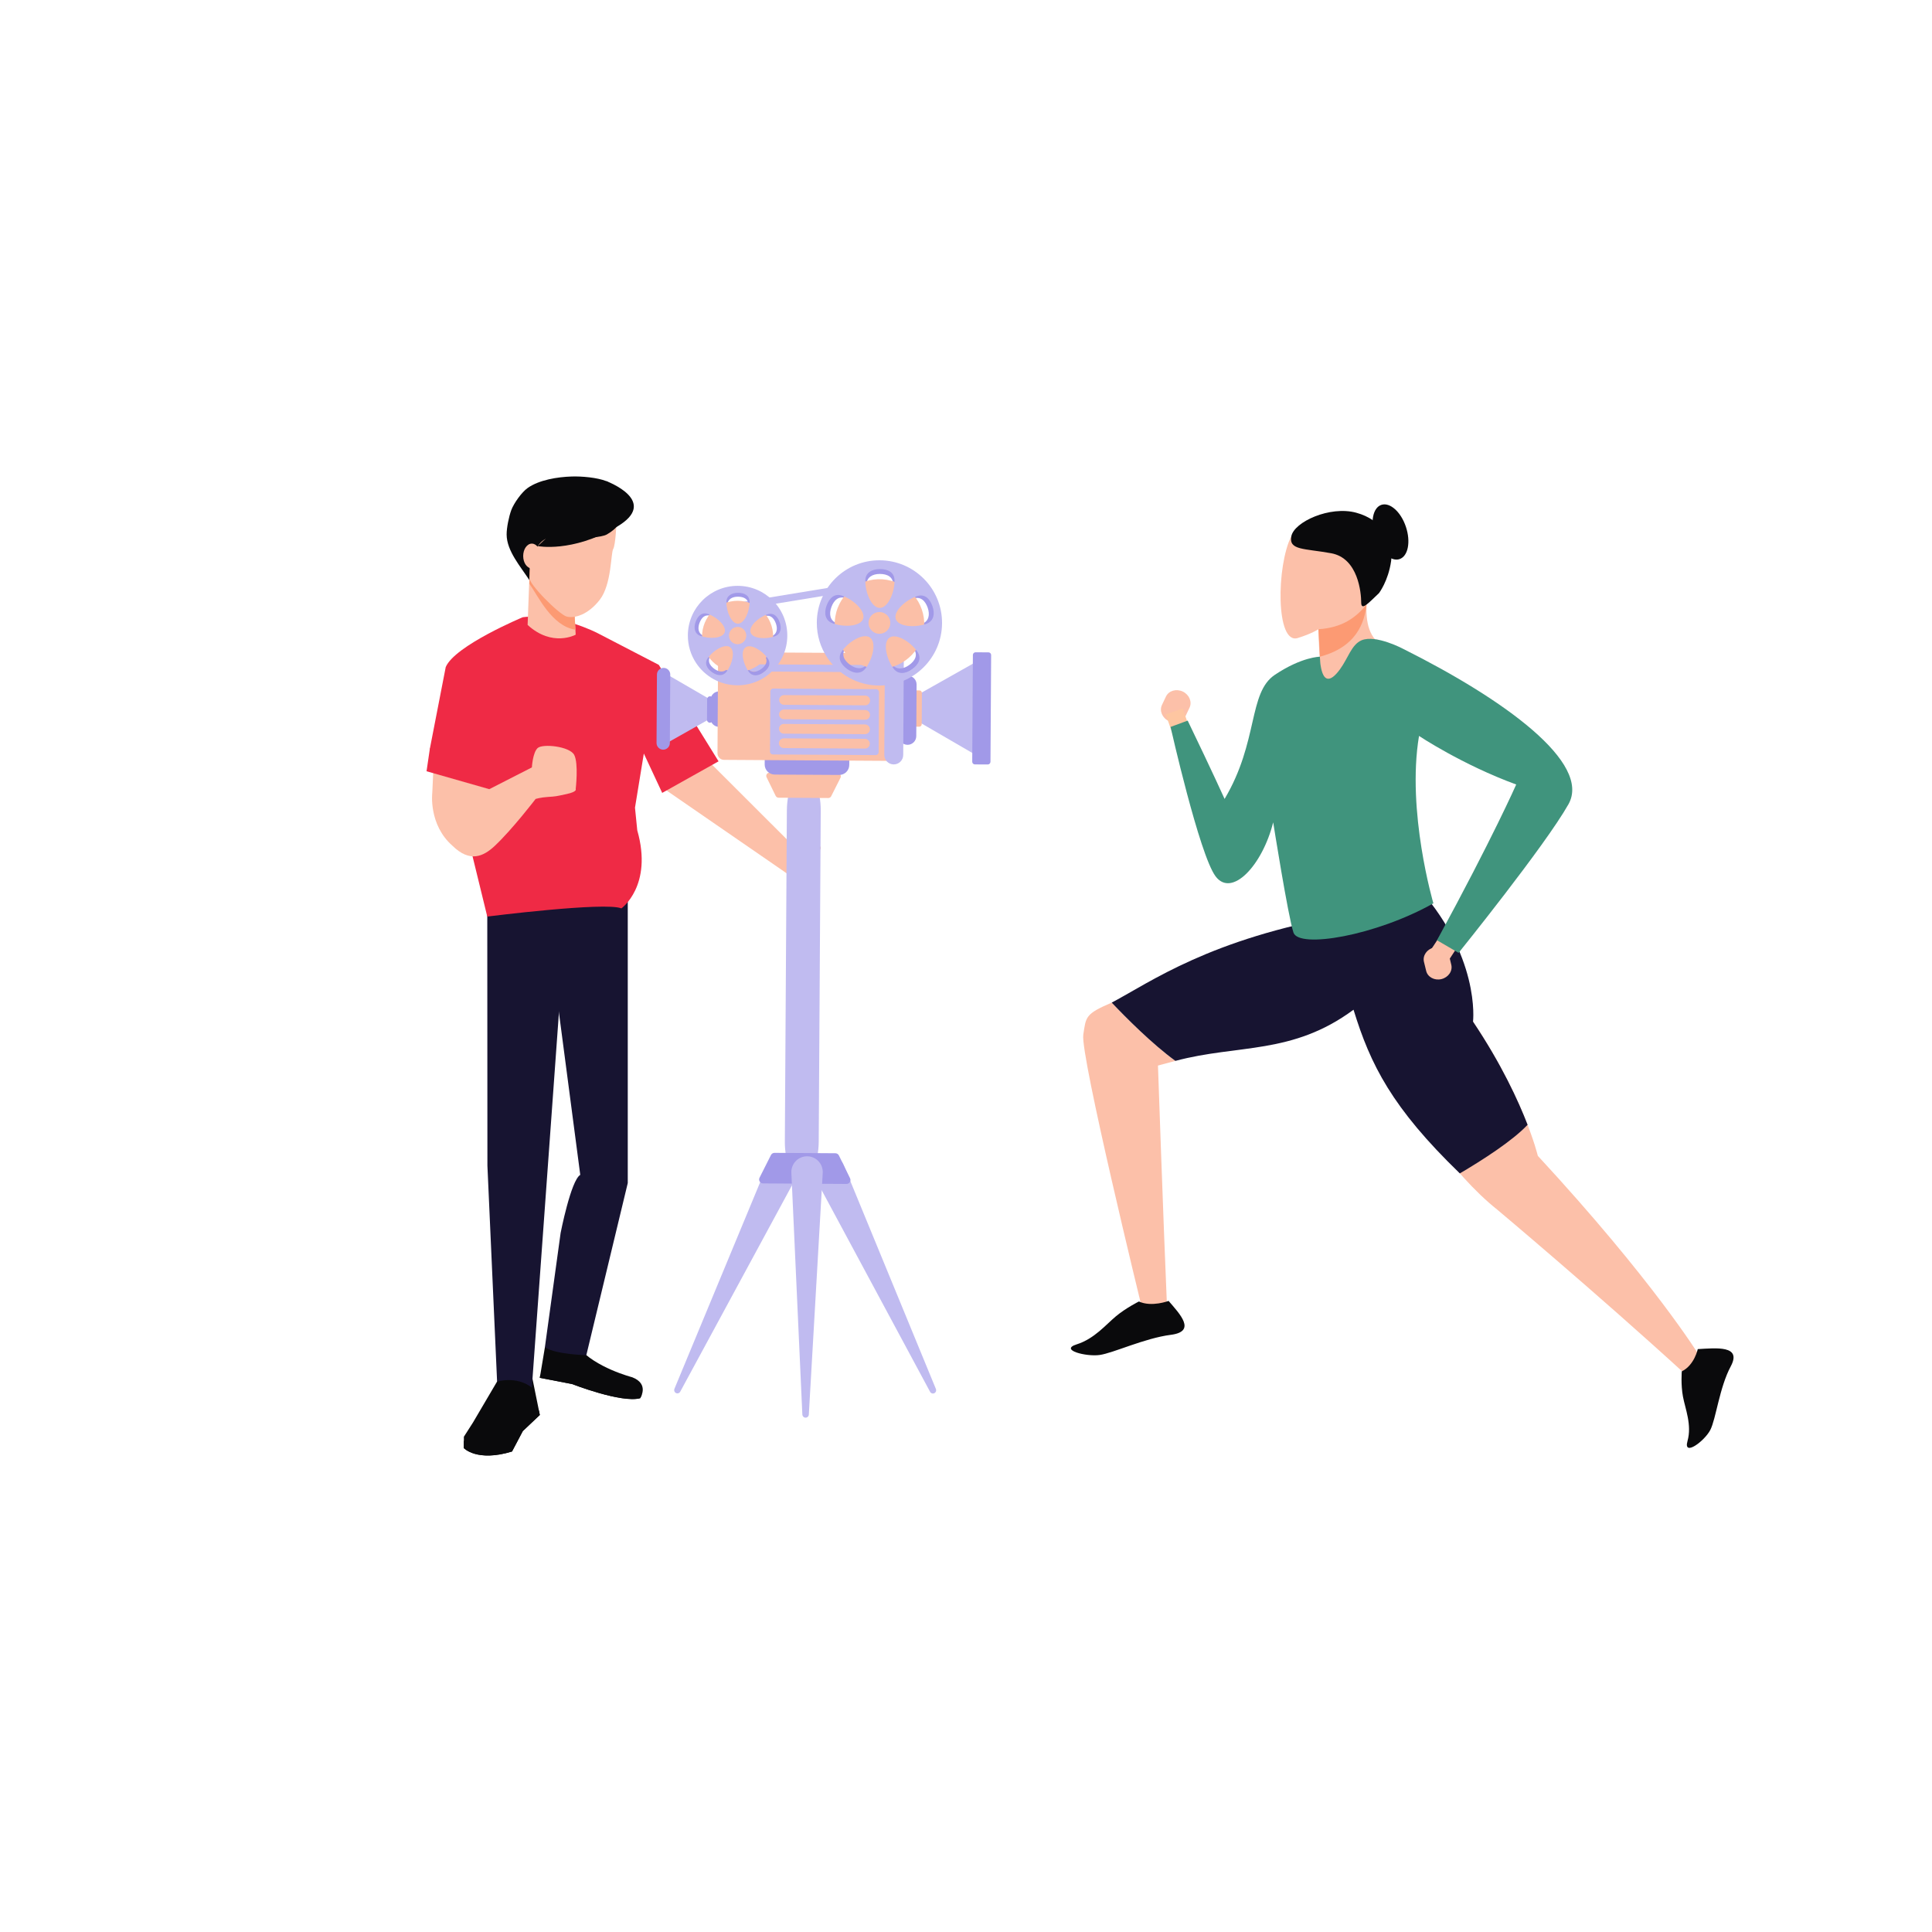 <?xml version="1.0" encoding="utf-8"?>
<svg xmlns="http://www.w3.org/2000/svg" enable-background="new 0 0 850 850" id="Layer_1" version="1.1" viewBox="0 0 850 850" x="0" y="0">
  <g>
    <g>
      <polygon fill="#fcc0a9" points="312.56 335.71 349.84 372.95 355.64 367.86 349.18 386.47 344.65 383.22 292.24 347.09"/>
    </g>
    <g>
      <path d="M242.73,590.97l-2.99,1.74l-2.25,13.47l14.21,2.74c0,0,21.69,8.48,29.93,6.23c0,0,4.24-6.23-3.49-9.22&#xD;&#xA;			c0,0-16.46-4.24-23.69-13.22c-7.23-8.98-0.8,0.23-0.8,0.23L242.73,590.97z" fill="#0a0a0c"/>
    </g>
    <g>
      <path d="M281.63,615.16c0,0,0.44-0.65,0.78-1.64c-7.71-0.25-24.8-4.84-24.8-4.84c-4.36-2.1-16.17-3.48-19.89-3.87&#xD;&#xA;			l-0.23,1.38l14.21,2.74C251.7,608.92,273.4,617.4,281.63,615.16z" fill="#0a0a0c"/>
    </g>
    <g>
      <path d="M220.54,604.68l-12.47,21.2l-3.99,6.23v4.99c0,0,5.74,6.23,21.2,1.5l4.74-8.98l7.48-7.09l-3.26-16.07&#xD;&#xA;			L220.54,604.68z" fill="#0a0a0c"/>
    </g>
    <g>
      <path d="M237.49,622.53l-0.41-2.01l-7.24,6.61l-5.49,7.13c-11,5.6-17.38,2.18-20.29-0.49v3.33c0,0,5.74,6.23,21.2,1.5&#xD;&#xA;			l4.74-8.98L237.49,622.53z" fill="#0a0a0c"/>
    </g>
    <g>
      <path d="M214.38,398.43l0.06,114.4l4.26,95.02c0,0,8.64-2.66,15.29,2.66l5.74-79.44l1.63-22.56l7.86-108.85&#xD;&#xA;			L214.38,398.43z" fill="#171431"/>
    </g>
    <g>
      <path d="M276.19,391.09v129.4l-18.23,75.73c0,0-13.7-0.3-18.23-3.5l6.92-50.27c0,0,4.51-23.12,8.64-25.56&#xD;&#xA;			l-15.56-118.46L276.19,391.09z" fill="#171431"/>
    </g>
    <g>
      <path d="M256.98,262.97c-0.04,0-0.08,0-0.12,0C256.87,262.97,256.9,262.97,256.98,262.97z" fill="#be6c67"/>
    </g>
    <g>
      <path d="M230.01,271.55c0,0-29.92,12.47-33.91,21.94l-6.98,35.91l17.45,41.89l7.81,31.96c0,0,52.02-6.58,59-3.59&#xD;&#xA;			c0,0,13.97-9.92,6.99-34.35l-1-9.97l3.89-23.82l8.08,17.32l24.8-13.89l-26.3-42.44l-26.93-13.96&#xD;&#xA;			C262.92,278.53,245.47,269.55,230.01,271.55z" fill="#ef2a45"/>
    </g>
    <g>
      <path d="M252.07,241.98c0,0.94-0.22,1.71-0.5,1.71c-0.28,0-0.5-0.77-0.5-1.71c0-0.95,0.22-1.71,0.5-1.71&#xD;&#xA;			C251.84,240.26,252.07,241.03,252.07,241.98z" fill="#542326"/>
    </g>
    <g>
      <path d="M264.38,241.57c0,0.72-0.22,1.31-0.5,1.31c-0.27,0-0.5-0.58-0.5-1.31c0-0.72,0.23-1.3,0.5-1.3&#xD;&#xA;			C264.16,240.26,264.38,240.85,264.38,241.57z" fill="#542326"/>
    </g>
    <g>
      <path d="M232.13,274.95c10.93,9.98,21.15,4.28,21.15,4.28l-0.12-2.18l-0.53-9.61l-10.04-8.91l-9.53-8.46l-0.13,3.35&#xD;&#xA;			l-0.43,11.49L232.13,274.95z" fill="#fcc0a9"/>
    </g>
    <g>
      <path d="M232.89,256.81c3.88,5.42,9.87,18.69,20.27,20.23l-0.53-9.61l-10.04-8.91l-9.53-8.46L232.89,256.81z" fill="#fc9a73"/>
    </g>
    <g>
      <path d="M271.23,230.15c0,0-0.4,9.62-1.46,11.42c-1.06,1.8-0.66,15.53-5.88,22.28c-5.22,6.75-11.29,8.32-14.6,7.41&#xD;&#xA;			c-3.31-0.92-16.88-14.47-16.38-17.18c0.5-2.71,0.74-16.26,4.39-23.93C240.95,222.48,270.84,213.76,271.23,230.15z" fill="#fcc0a9"/>
    </g>
    <g>
      <path d="M254.23,215.73c0.11,0,0.22,0.01,0.33,0.01c-0.11-0.01-0.2-0.01-0.29-0.01&#xD;&#xA;			C254.25,215.73,254.24,215.73,254.23,215.73z" fill="#be6c67"/>
    </g>
    <g>
      <path d="M191.11,329.23l-0.93,19.6c0,0-1.73,13.98,8.91,23.29c7.63,7.5,13.59,4.73,18.62,0&#xD;&#xA;			c7.71-7.25,17.95-20.63,17.95-20.63s2.23-0.67,5.38-0.87c3.41-0.22,3.41-0.22,8.24-1.27c4.83-1.06,4-2.16,4-2.16&#xD;&#xA;			s1.33-11.25-0.65-15.06c-1.98-3.8-13.99-5.07-16.14-2.98c-2.15,2.1-2.49,8.48-2.49,8.48l-18.73,9.57l0.78-18.55L191.11,329.23z" fill="#fcc0a9"/>
    </g>
    <g>
      <polygon fill="#ef2a45" points="189.12 329.4 187.66 339.32 215.27 347.2 223.85 329.4 208.29 320.87 195.26 323.91"/>
    </g>
    <g>
      <path d="M254.27,237.4c1.25-0.98,2.19-2.36,2.63-3.89c-4.86,4.11-11.53,6-17.83,5.05c1.93,0.35,4.02-0.37,5.33-1.83&#xD;&#xA;			c-1.95-0.75-4.22,0-5.83,1.34c-1.6,1.34-2.68,3.19-3.72,5.01c-1.98,3.45-1.88,8.16-1.96,12.13c-3.92-6.04-9.93-12.8-9.99-20&#xD;&#xA;			c-0.03-2.98,1.01-8.01,2.05-10.8c1.11-2.99,4.58-7.87,7.19-9.71c5.1-3.6,13.19-4.87,19.44-5.06c4.42-0.13,11.1,0.43,15.21,2.05&#xD;&#xA;			c2.94,1.16,6.16,7.39,6.54,12.08c0.5,6.17-2,8.8-6.29,11.34C264.57,236.57,257,236.54,254.27,237.4z" fill="#0a0a0c"/>
    </g>
    <g>
      <ellipse cx="233.99" cy="244.62" fill="#fcc0a9" rx="3.81" ry="5.45"/>
    </g>
    <g>
      <path d="M358.8,370.22c0,0,2.6,2.28,1.48,3.62c-1.12,1.35,0.03,2.26-0.83,3.66c-0.85,1.39-0.39,2.53-0.39,2.53&#xD;&#xA;			s-0.81,2.5-1.31,3.07s-0.96,1.27-0.96,1.27s1.02,3.54-0.55,3.81c-1.57,0.26-3.73-1.31-3.73-1.31l5.26-15.67L358.8,370.22z" fill="#e0937e"/>
    </g>
    <g>
      <path d="M359.11,371.22c0,0-4.75-2.47-5.58,0.35c-1.05,3.58,5.82,4.49,6.94,2.84&#xD;&#xA;			C361.82,372.46,360.48,372.04,359.11,371.22z" fill="#eda288"/>
    </g>
    <g>
      <path d="M358.46,375.61c0,0-7.03-3.15-6.76,0.28c0.29,3.72,7.12,4.85,8.13,2.91&#xD;&#xA;			C360.92,376.7,359.83,376.43,358.46,375.61z" fill="#eda288"/>
    </g>
    <g>
      <path d="M356.99,379.97c0,0-5.82-2.39-5.83,0.91c-0.01,1.78,6.55,4.58,7.2,2.28&#xD;&#xA;			C359.01,380.89,358.36,380.79,356.99,379.97z" fill="#eda288"/>
    </g>
    <g>
      <path d="M355.23,383.92c0,0-5.82-2.34-5.83,0.91c-0.01,1.73,6.25,4.53,7.2,2.28&#xD;&#xA;			C357.52,384.92,356.6,384.74,355.23,383.92z" fill="#eda288"/>
    </g>
    <g>
      <path d="M346.56,508.95c-3.53-1.46-7.57,0.21-9.03,3.73l-40.82,98.37c-0.27,0.67-0.01,1.45,0.64,1.8&#xD;&#xA;			c0.69,0.38,1.56,0.12,1.93-0.58l50.71-93.66c0.11-0.2,0.22-0.42,0.31-0.64C351.76,514.45,350.08,510.41,346.56,508.95z" fill="#c0bbf0"/>
    </g>
    <g>
      <path d="M362.21,508.87c3.53-1.45,7.57,0.23,9.02,3.76l40.54,98.49c0.27,0.67,0,1.45-0.64,1.8&#xD;&#xA;			c-0.69,0.37-1.56,0.11-1.93-0.58l-50.44-93.8c-0.11-0.2-0.21-0.42-0.3-0.64C357,514.36,358.68,510.33,362.21,508.87z" fill="#c0bbf0"/>
    </g>
    <g>
      <path d="M352.65,518.67L352.65,518.67c-4.1-0.02-7.4-7.41-7.35-16.42l0.89-145.7c0.05-9.01,3.45-16.35,7.55-16.33&#xD;&#xA;			l0,0c4.1,0.02,7.4,7.41,7.35,16.42l-0.89,145.7C360.14,511.35,356.74,518.7,352.65,518.67z" fill="#c0bbf0"/>
    </g>
    <g>
      <path d="M357.44,340.06l-7.83-0.05l-11.06-0.07c-1.05-0.01-1.75,1.1-1.28,2.04l4,8.18c0.24,0.48,0.73,0.79,1.27,0.8&#xD;&#xA;			l6.17,0.04l9.52,0.06l6.17,0.04c0.54,0,1.03-0.3,1.28-0.78l4.1-8.13c0.47-0.94-0.21-2.05-1.26-2.06L357.44,340.06z" fill="#fbbfa7"/>
    </g>
    <g>
      <path d="M349.27,520.74l9.6,0.06l13.55,0.08c1.29,0.01,2.14-1.34,1.57-2.5l-4.9-10.02&#xD;&#xA;			c-0.29-0.59-0.89-0.97-1.55-0.98l-7.56-0.05l-11.67-0.07l-7.56-0.05c-0.66,0-1.27,0.37-1.56,0.96l-5.02,9.96&#xD;&#xA;			c-0.58,1.15,0.25,2.52,1.54,2.52L349.27,520.74z" fill="#a199e8"/>
    </g>
    <g>
      <polygon fill="#c0bbf0" points="312.76 307.91 312.74 311 312.73 312.92 312.71 316.01 292.21 327.58 292.3 312.8 292.32 310.88 292.41 296.1"/>
    </g>
    <g>
      <path d="M291.76,329.83L291.76,329.83c1.61,0.01,2.94-1.3,2.95-2.91l0.18-30.13c0.01-1.61-1.3-2.94-2.91-2.95l0,0&#xD;&#xA;			c-1.61-0.01-2.94,1.3-2.95,2.91l-0.18,30.13C288.84,328.49,290.15,329.82,291.76,329.83z" fill="#a199e8"/>
    </g>
    <g>
      <path d="M312.3,317.97L312.3,317.97c0.69,0,1.26-0.56,1.26-1.24l0.06-9.14c0-0.69-0.56-1.26-1.25-1.26l0,0&#xD;&#xA;			c-0.69,0-1.26,0.56-1.26,1.24l-0.06,9.14C311.05,317.39,311.61,317.96,312.3,317.97z" fill="#a199e8"/>
    </g>
    <g>
      <polygon fill="#c0bbf0" points="403.33 305.93 403.31 310.17 403.29 312.8 403.27 317.04 431.16 333.23 431.29 312.97 431.3 310.34 431.43 290.08"/>
    </g>
    <g>
      <path d="M434.58,336.34l-5.67-0.03c-0.65,0-1.18-0.54-1.17-1.19l0.29-46.97c0-0.65,0.54-1.18,1.19-1.17l5.67,0.03&#xD;&#xA;			c0.65,0,1.18,0.54,1.17,1.19l-0.29,46.97C435.76,335.81,435.23,336.34,434.58,336.34z" fill="#a199e8"/>
    </g>
    <g>
      <path d="M404.39,319.72l-1.19-0.01c-0.62,0-1.12-0.51-1.11-1.13l0.08-13.73c0-0.62,0.51-1.12,1.13-1.11l1.19,0.01&#xD;&#xA;			c0.62,0,1.12,0.51,1.11,1.13l-0.08,13.73C405.52,319.23,405.01,319.73,404.39,319.72z" fill="#fbbfa7"/>
    </g>
    <g>
      <path d="M399.26,327.69L399.26,327.69c-2.11-0.01-3.83-1.75-3.82-3.86l0.14-22.72c0.01-2.11,1.75-3.83,3.86-3.82l0,0&#xD;&#xA;			c2.11,0.01,3.83,1.75,3.82,3.86l-0.14,22.72C403.12,325.98,401.38,327.7,399.26,327.69z" fill="#a199e8"/>
    </g>
    <g>
      <path d="M316.36,319.8L316.36,319.8c-2.11-0.01-3.83-1.75-3.82-3.86l0.05-7.96c0.01-2.11,1.75-3.83,3.86-3.82l0,0&#xD;&#xA;			c2.11,0.01,3.83,1.75,3.82,3.86l-0.05,7.96C320.21,318.1,318.47,319.82,316.36,319.8z" fill="#a199e8"/>
    </g>
    <g>
      <path d="M336.5,324.9l-0.07,11.44c-0.01,2.43,1.94,4.41,4.38,4.43l28.4,0.17c2.43,0.01,4.41-1.94,4.43-4.38&#xD;&#xA;			l0.07-11.44L336.5,324.9z" fill="#a199e8"/>
    </g>
    <g>
      <path d="M392.52,334.76l-74-0.45c-1.57-0.01-2.86-1.31-2.85-2.88l0.25-41.64c0.01-1.57,1.31-2.86,2.88-2.85l74,0.45&#xD;&#xA;			c1.57,0.01,2.86,1.31,2.85,2.88l-0.25,41.64C395.39,333.49,394.09,334.77,392.52,334.76z" fill="#fbbfa7"/>
    </g>
    <g>
      <path d="M394.3,295.8l-62.93-0.38c-1.74-0.01-3.14-1.43-3.13-3.17l0,0l62.93,0.38&#xD;&#xA;			C392.91,292.64,394.31,294.06,394.3,295.8L394.3,295.8z" fill="#c0bbf0"/>
    </g>
    <g>
      <path d="M388.35,257.89l-62.1,10.19c-1.72,0.28-3.34-0.88-3.62-2.6l0,0l62.1-10.19&#xD;&#xA;			C386.45,255.01,388.07,256.17,388.35,257.89L388.35,257.89z" fill="#c0bbf0"/>
    </g>
    <g>
      <g>
        <path d="M338.6,265.57c-3.57-3.59-8.51-5.81-13.96-5.84c-10.99-0.07-19.96,8.79-20.03,19.78&#xD;&#xA;				c-0.02,4.11,1.19,7.93,3.3,11.11c3.54,5.34,9.59,8.88,16.48,8.92c10.99,0.07,19.96-8.79,20.03-19.78&#xD;&#xA;				C344.45,274.21,342.23,269.19,338.6,265.57z M324.69,262.52c2.57,0.02,4.64,1.02,4.62,3.74c-0.02,3.89-2.13,8.62-4.7,8.61&#xD;&#xA;				c-2.57-0.02-4.62-4.77-4.59-8.66C320.04,263.67,322.13,262.5,324.69,262.52z M307.74,274.09c0.89-2.41,2.54-4.01,5.09-3.07&#xD;&#xA;				c3.65,1.35,7.38,4.95,6.49,7.35c-0.89,2.41-6.06,2.71-9.71,1.37C307.23,278.86,306.85,276.5,307.74,274.09z M320.16,294&#xD;&#xA;				c-1.5,2.03-3.87,1.75-5.94,0.23c-2.07-1.52-3.15-3.56-1.54-5.74c2.31-3.13,6.79-5.72,8.86-4.2&#xD;&#xA;				C323.6,285.81,322.47,290.87,320.16,294z M334.88,294.36c-2.08,1.5-4.46,1.75-5.94-0.3c-2.27-3.16-3.35-8.23-1.26-9.73&#xD;&#xA;				c2.08-1.5,6.54,1.15,8.81,4.31C338.07,290.84,336.96,292.86,334.88,294.36z M339.42,279.92c-3.67,1.3-8.84,0.94-9.69-1.48&#xD;&#xA;				c-0.86-2.42,2.91-5.97,6.58-7.27c2.56-0.91,4.19,0.72,5.05,3.13C342.22,276.71,341.81,279.07,339.42,279.92z" fill="#a199e8"/>
      </g>
    </g>
    <g>
      <circle cx="324.51" cy="279.97" fill="#fbbfa7" r="15.63" transform="rotate(-17.157 324.492 279.95)"/>
    </g>
    <g>
      <g>
        <path d="M339.99,264.17c-3.93-3.94-9.35-6.39-15.35-6.42c-12.08-0.07-21.93,9.66-22.01,21.74&#xD;&#xA;				c-0.03,4.51,1.31,8.71,3.63,12.21c3.89,5.87,10.54,9.75,18.11,9.8c12.08,0.07,21.93-9.66,22.01-21.74&#xD;&#xA;				C346.43,273.68,343.98,268.16,339.99,264.17z M324.71,260.82c2.82,0.02,5.1,1.12,5.08,4.11c-0.03,4.28-2.34,9.48-5.16,9.46&#xD;&#xA;				c-2.82-0.02-5.07-5.25-5.05-9.52C319.6,262.09,321.89,260.81,324.71,260.82z M306.07,273.54c0.98-2.64,2.8-4.41,5.6-3.37&#xD;&#xA;				c4.01,1.48,8.11,5.44,7.13,8.08c-0.98,2.65-6.66,2.98-10.67,1.5C305.52,278.78,305.1,276.19,306.07,273.54z M319.73,295.43&#xD;&#xA;				c-1.65,2.24-4.26,1.93-6.53,0.25c-2.27-1.67-3.46-3.91-1.69-6.31c2.53-3.44,7.47-6.29,9.74-4.62&#xD;&#xA;				C323.51,286.42,322.26,291.98,319.73,295.43z M335.9,295.82c-2.29,1.64-4.91,1.92-6.52-0.33c-2.49-3.47-3.68-9.05-1.38-10.69&#xD;&#xA;				c2.29-1.64,7.19,1.26,9.68,4.73C339.42,291.95,338.2,294.17,335.9,295.82z M340.9,279.95c-4.03,1.43-9.71,1.03-10.65-1.63&#xD;&#xA;				c-0.95-2.65,3.2-6.56,7.23-7.99c2.81-1,4.61,0.79,5.55,3.44C343.97,276.42,343.52,279.01,340.9,279.95z" fill="#c0bbf0"/>
      </g>
    </g>
    <g>
      <path d="M328.32,279.65c-0.01,2.1-1.73,3.79-3.82,3.78c-1.48-0.01-2.75-0.86-3.37-2.09&#xD;&#xA;			c-0.27-0.52-0.41-1.11-0.41-1.74c0.01-2.1,1.73-3.79,3.83-3.78c0.7,0,1.36,0.2,1.92,0.54&#xD;&#xA;			C327.58,277.03,328.33,278.25,328.32,279.65z" fill="#fbbfa7"/>
    </g>
    <g>
      <path d="M385.29,332.21l-45.27-0.28c-0.7,0-1.27-0.58-1.26-1.28l0.16-26.45c0-0.7,0.58-1.27,1.28-1.26l45.27,0.28&#xD;&#xA;			c0.7,0,1.27,0.58,1.26,1.28l-0.16,26.45C386.56,331.65,385.99,332.22,385.29,332.21z" fill="#c0bbf0"/>
    </g>
    <g>
      <path d="M380.65,310.31l-35.72-0.22c-1.18-0.01-2.13-0.97-2.13-2.15l0,0c0.01-1.18,0.97-2.13,2.15-2.13l35.72,0.22&#xD;&#xA;			c1.18,0.01,2.13,0.97,2.13,2.15l0,0C382.79,309.37,381.83,310.32,380.65,310.31z" fill="#fbbfa7"/>
    </g>
    <g>
      <path d="M380.61,316.66l-35.72-0.22c-1.18-0.01-2.13-0.97-2.13-2.15l0,0c0.01-1.18,0.97-2.13,2.15-2.13l35.72,0.22&#xD;&#xA;			c1.18,0.01,2.13,0.97,2.13,2.15l0,0C382.76,315.71,381.79,316.66,380.61,316.66z" fill="#fbbfa7"/>
    </g>
    <g>
      <path d="M380.57,323l-35.72-0.22c-1.18-0.01-2.13-0.97-2.13-2.15l0,0c0.01-1.18,0.97-2.13,2.15-2.13l35.72,0.22&#xD;&#xA;			c1.18,0.01,2.13,0.97,2.13,2.15l0,0C382.72,322.05,381.75,323.01,380.57,323z" fill="#fbbfa7"/>
    </g>
    <g>
      <path d="M380.53,329.34l-35.72-0.22c-1.18-0.01-2.13-0.97-2.13-2.15l0,0c0.01-1.18,0.97-2.13,2.15-2.13l35.72,0.22&#xD;&#xA;			c1.18,0.01,2.13,0.97,2.13,2.15l0,0C382.68,328.4,381.71,329.35,380.53,329.34z" fill="#fbbfa7"/>
    </g>
    <g>
      <path d="M393.19,336.31L393.19,336.31c-2.3-0.01-4.15-1.89-4.14-4.19l0.28-46.06c0.01-2.3,1.89-4.15,4.19-4.14l0,0&#xD;&#xA;			c2.3,0.01,4.15,1.89,4.14,4.19l-0.28,46.06C397.37,334.47,395.49,336.32,393.19,336.31z" fill="#c0bbf0"/>
    </g>
    <g>
      <g>
        <path d="M404.65,256.35c-4.5-4.52-10.71-7.32-17.59-7.36c-13.85-0.08-25.14,11.07-25.22,24.92&#xD;&#xA;				c-0.03,5.17,1.5,9.98,4.16,13.99c4.46,6.73,12.08,11.18,20.76,11.23c13.84,0.08,25.14-11.07,25.22-24.92&#xD;&#xA;				C412.02,267.24,409.22,260.91,404.65,256.35z M387.14,252.51c3.23,0.02,5.84,1.29,5.82,4.71c-0.03,4.9-2.69,10.86-5.92,10.84&#xD;&#xA;				c-3.23-0.02-5.82-6.01-5.79-10.91C381.28,253.96,383.9,252.49,387.14,252.51z M365.78,267.08c1.12-3.03,3.2-5.05,6.41-3.87&#xD;&#xA;				c4.6,1.7,9.29,6.23,8.17,9.26c-1.12,3.03-7.64,3.42-12.23,1.72C365.14,273.09,364.66,270.12,365.78,267.08z M381.43,292.16&#xD;&#xA;				c-1.89,2.56-4.88,2.21-7.48,0.29c-2.6-1.92-3.97-4.48-1.94-7.23c2.9-3.95,8.56-7.21,11.16-5.29&#xD;&#xA;				C385.76,281.85,384.33,288.22,381.43,292.16z M399.96,292.61c-2.62,1.88-5.62,2.2-7.48-0.38c-2.86-3.98-4.21-10.37-1.59-12.25&#xD;&#xA;				c2.62-1.88,8.24,1.44,11.1,5.43C403.99,288.18,402.59,290.73,399.96,292.61z M405.69,274.42c-4.62,1.64-11.13,1.18-12.21-1.87&#xD;&#xA;				c-1.09-3.04,3.67-7.52,8.29-9.16c3.22-1.15,5.28,0.9,6.36,3.94C409.21,270.39,408.69,273.35,405.69,274.42z" fill="#a199e8"/>
      </g>
    </g>
    <g>
      <circle cx="386.91" cy="274.49" fill="#fbbfa7" r="19.69" transform="rotate(-74.846 386.94 274.494)"/>
    </g>
    <g>
      <g>
        <path d="M406.41,254.59c-4.95-4.96-11.77-8.04-19.33-8.09c-15.22-0.09-27.63,12.17-27.72,27.39&#xD;&#xA;				c-0.03,5.68,1.65,10.97,4.57,15.38c4.9,7.39,13.28,12.29,22.81,12.34c15.21,0.09,27.63-12.17,27.72-27.39&#xD;&#xA;				C414.51,266.56,411.43,259.61,406.41,254.59z M387.16,250.37c3.55,0.02,6.42,1.41,6.4,5.17c-0.03,5.39-2.95,11.94-6.5,11.92&#xD;&#xA;				s-6.39-6.61-6.36-11.99C380.72,251.97,383.61,250.35,387.16,250.37z M363.68,266.39c1.23-3.33,3.52-5.55,7.05-4.25&#xD;&#xA;				c5.05,1.86,10.21,6.85,8.98,10.18c-1.23,3.33-8.39,3.75-13.44,1.89C362.99,272.99,362.45,269.73,363.68,266.39z M380.88,293.96&#xD;&#xA;				c-2.08,2.82-5.36,2.43-8.23,0.32c-2.86-2.11-4.36-4.92-2.13-7.95c3.19-4.34,9.4-7.92,12.27-5.82&#xD;&#xA;				C385.65,282.62,384.07,289.62,380.88,293.96z M401.25,294.45c-2.88,2.07-6.18,2.42-8.22-0.42c-3.14-4.38-4.63-11.39-1.74-13.46&#xD;&#xA;				c2.88-2.07,9.06,1.59,12.2,5.96C405.68,289.58,404.14,292.38,401.25,294.45z M407.55,274.46c-5.07,1.8-12.23,1.29-13.42-2.05&#xD;&#xA;				c-1.19-3.34,4.03-8.26,9.11-10.07c3.54-1.26,5.8,0.99,6.99,4.33C411.42,270.02,410.84,273.28,407.55,274.46z" fill="#c0bbf0"/>
      </g>
    </g>
    <g>
      <path d="M391.7,274.08c-0.02,2.65-2.17,4.78-4.82,4.76c-1.86-0.01-3.47-1.08-4.25-2.63c-0.34-0.66-0.52-1.4-0.52-2.19&#xD;&#xA;			c0.02-2.64,2.17-4.77,4.82-4.76c0.89,0.01,1.72,0.25,2.42,0.68C390.77,270.78,391.71,272.33,391.7,274.08z" fill="#fbbfa7"/>
    </g>
    <g>
      <path d="M354.76,508.73c-3.81,0.17-6.76,3.4-6.59,7.22l4.83,106.4c0.04,0.72,0.61,1.32,1.34,1.36&#xD;&#xA;			c0.79,0.05,1.46-0.56,1.51-1.34l6.12-106.33c0.01-0.23,0.02-0.47,0-0.71C361.8,511.5,358.57,508.55,354.76,508.73z" fill="#c0bbf0"/>
    </g>
    <g>
      <path d="M236.6,240.26c0,0,14.91,3.01,34.54-8.34c19.63-11.35-4.35-20.23-4.35-20.23" fill="#0a0a0c"/>
    </g>
    <g>
      <g>
        <g>
          <path d="M520.37,304.25c-2.89-1.34-6.17-0.37-7.4,2.2l-1.76,3.7c-1.21,2.56,0.13,5.73,3,7.09l0,0&#xD;&#xA;					c2.86,1.37,6.17,0.37,7.38-2.18l1.76-3.72C524.56,308.79,523.22,305.62,520.37,304.25L520.37,304.25z" fill="#fcc0a9"/>
        </g>
        <g>
          <polygon fill="#fec6a1" points="520.35 311.7 512.88 314.3 517.38 327.23 524.82 324.65"/>
        </g>
      </g>
      <g>
        <path d="M621.94,388.32c22.58,32.67,26.13,61.16,26.13,61.16c22.56,33.73,28.51,59.04,28.51,59.04&#xD;&#xA;				c50.69,54.81,70.9,87.68,70.9,87.68l-6.15,8.26c-39.19-35.84-82.57-72.24-82.57-72.24c-39.99-31.79-76.01-114.39-76.01-114.39&#xD;&#xA;				L621.94,388.32z" fill="#fcc0a9"/>
      </g>
      <g>
        <g>
          <path d="M489.11,441.11c6.21,6.57,17.76,18.18,28.02,25.64c-2.56,0.7-5.11,1.37-7.67,2.05&#xD;&#xA;					c0,0,2.38,69.2,3.97,106.04l-11.08,0.38c0,0-27.1-110.88-25.75-119.98C477.81,447.32,477.39,446.13,489.11,441.11z" fill="#fcc0a9"/>
        </g>
        <g>
          <path d="M489.11,441.11c17.36-9.21,43.14-28.02,101.94-38.38l30.89-14.41c29.7,31.64,26.13,61.16,26.13,61.16&#xD;&#xA;					c12.51,18.66,19.89,34.74,24.01,45.38c-6.65,7.05-19.61,15.38-29.81,21.39c-29.83-28.84-39.35-47.81-46.77-72.02&#xD;&#xA;					c-27.01,20-50.85,15.14-78.37,22.52C506.87,459.29,495.32,447.68,489.11,441.11z" fill="#171431"/>
        </g>
      </g>
      <g>
        <path d="M746.95,593.55c8.02-0.44,19.52-1.78,14.52,7.56c-5,9.34-6.5,23.13-9.01,28.02&#xD;&#xA;				c-2.51,4.87-12.03,11.98-10.03,4.87c2.01-7.12-1.01-14.21-2-19.56c-0.99-5.33-0.51-11.1-0.51-11.1&#xD;&#xA;				C745.45,600.66,746.95,593.55,746.95,593.55z" fill="#0a0a0c"/>
      </g>
      <g>
        <path d="M514.14,572.35c4.85,5.68,12.49,13.46,0.95,14.92c-11.52,1.48-25.29,8.02-31.26,8.86&#xD;&#xA;				c-5.97,0.86-17.91-2.23-10.13-4.67c7.8-2.47,12.8-8.64,17.25-12.34c4.43-3.7,10.13-6.52,10.13-6.52&#xD;&#xA;				C506.63,575.19,514.14,572.35,514.14,572.35z" fill="#0a0a0c"/>
      </g>
      <g>
        <g>
          <path d="M630.82,416.88c-3.06,0.73-5,3.55-4.34,6.28l0.97,3.97c0.64,2.75,3.66,4.36,6.7,3.64l0,0&#xD;&#xA;					c3.08-0.75,5.02-3.55,4.36-6.3l-0.95-3.97C636.88,417.76,633.88,416.13,630.82,416.88L630.82,416.88z" fill="#fcc0a9"/>
        </g>
        <g>
          <polygon fill="#fcc0a9" points="628 420.2 635.6 425.18 643.05 413.81 635.47 408.84"/>
        </g>
      </g>
      <g>
        <g>
          <path d="M604.97,236.33c2.2,6.59,7.03,10.91,10.77,9.65c3.77-1.26,5-7.62,2.8-14.21c-2.2-6.59-7.05-10.91-10.8-9.65&#xD;&#xA;					C604,223.37,602.75,229.74,604.97,236.33z" fill="#0a0a0c"/>
        </g>
        <g>
          <path d="M605.06,281.41c-9.34-10.73,1.63-35.49-2.6-39.24c-4.23-3.77-27.71-19.12-34.32-6.28&#xD;&#xA;					c-6.57,12.84-6.96,47.87,2.82,44.81c6.08-1.87,9.1-3.86,9.1-3.86s0.33,18.29,1.87,22.67c1.56,4.38,24.15-18.18,24.15-18.18" fill="#fcc0a9"/>
        </g>
        <g>
          <path d="M606.69,260.96c-4.38,4.08-7.82,8.15-7.82,4.08s-1.26-19.43-13.17-21.63c-11.92-2.18-18.79-1.23-17.56-7.51&#xD;&#xA;					c1.26-6.28,16.92-13.48,28.53-10.33c11.59,3.13,16.61,12.51,15.36,21.3C610.79,255.63,606.69,260.96,606.69,260.96z" fill="#0a0a0c"/>
        </g>
      </g>
      <g>
        <path d="M617.49,285.55c44.35,22.19,82.84,50.1,72.55,68.32c-10.29,18.22-48.32,65.35-48.32,65.35l-9.5-5.55&#xD;&#xA;				c24.57-45.14,34.85-68.52,34.85-68.52c-23.77-8.7-42.76-21.37-42.76-21.37c-5.55,33.27,6.32,73.65,6.32,73.65&#xD;&#xA;				c-25.34,14.25-59.2,20-61.56,12.87c-2.38-7.12-8.92-48.51-8.92-48.51c-4.76,19.01-18.22,33.27-25.34,23.77&#xD;&#xA;				c-7.14-9.52-19.81-65.74-19.81-65.74l7.53-2.78c11.08,22.98,16.24,34.46,16.24,34.46c15.05-25.34,10.29-46.73,22.16-54.64&#xD;&#xA;				c11.88-7.93,19.78-7.93,19.78-7.93s0.11,17.43,8.81,5.55c3.59-4.89,5.11-10.93,9.52-12.78&#xD;&#xA;				C605.37,279.05,617.49,285.55,617.49,285.55z" fill="#40947d"/>
      </g>
    </g>
    <g>
      <path d="M580.06,276.84l0.68,12.07c13.11-3.48,19.26-11.57,20.48-22.92C596.63,271.61,590.7,276.14,580.06,276.84z" fill="#fc9a73"/>
    </g>
  </g>
</svg>